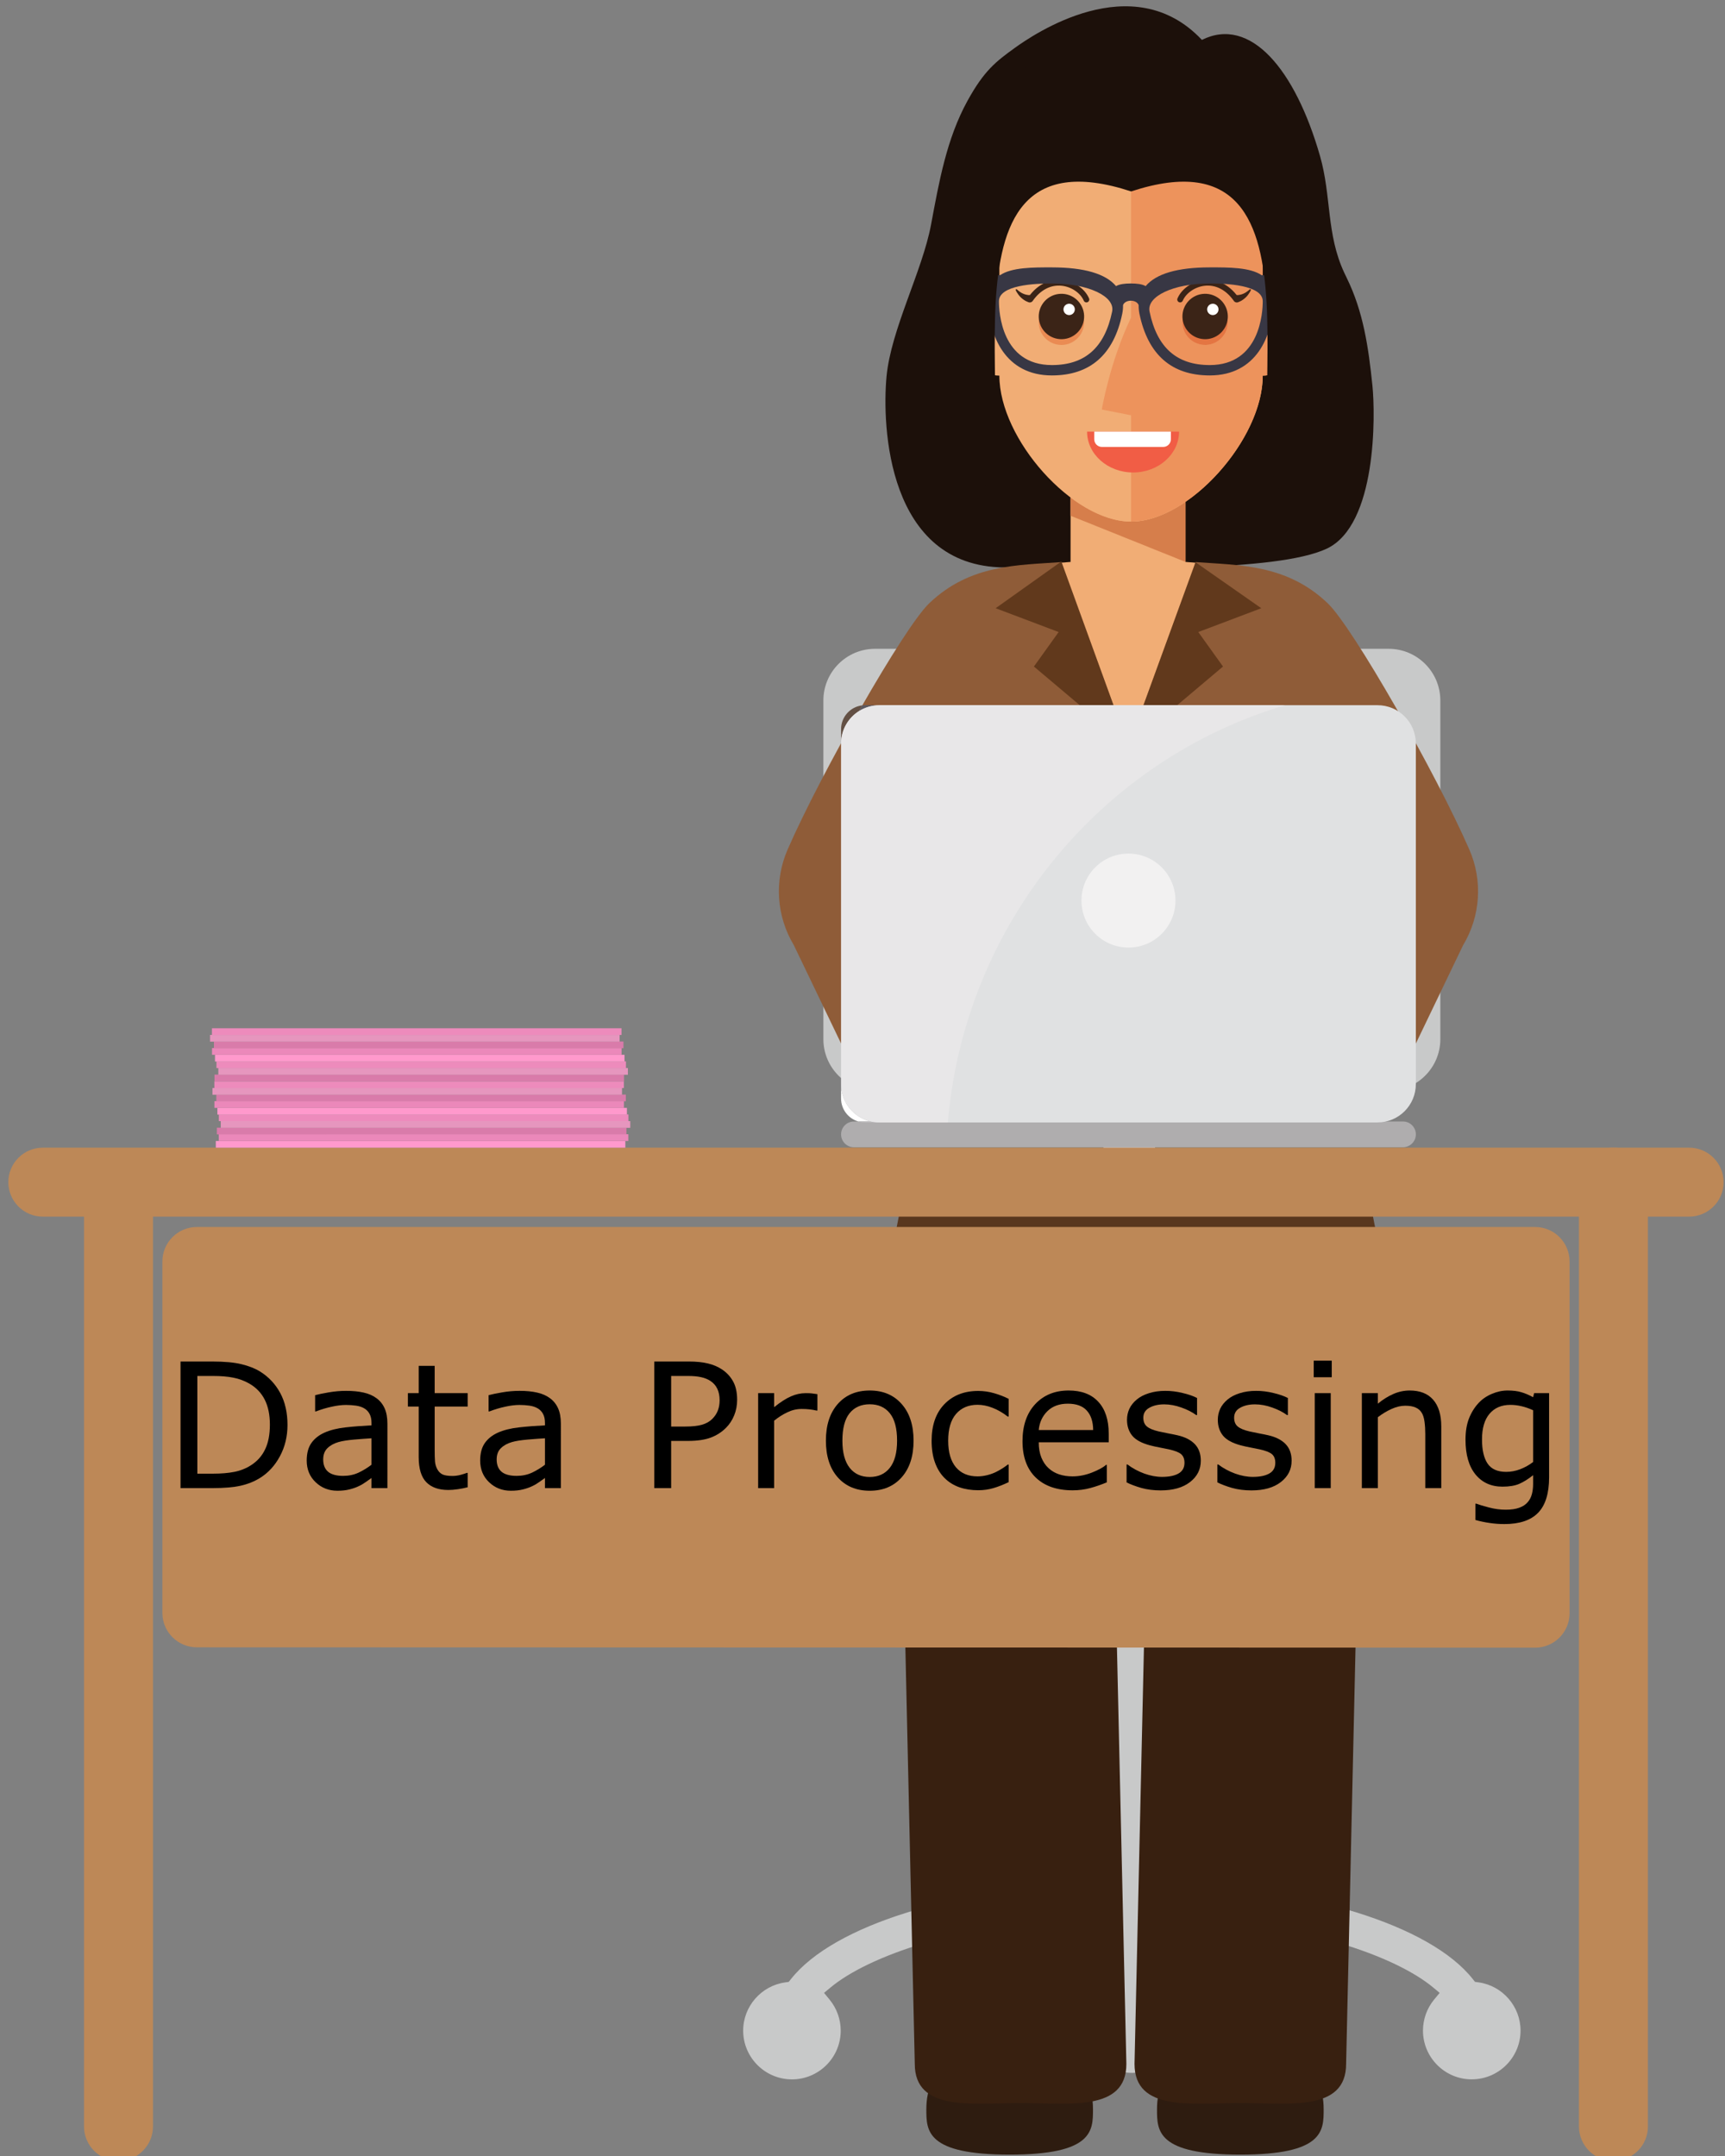 <?xml version="1.0" encoding="UTF-8" standalone="no"?>
<!-- Created with Inkscape (http://www.inkscape.org/) -->

<svg
   xmlns:dc="http://purl.org/dc/elements/1.1/"
   xmlns:cc="http://creativecommons.org/ns#"
   xmlns:rdf="http://www.w3.org/1999/02/22-rdf-syntax-ns#"
   xmlns:svg="http://www.w3.org/2000/svg"
   xmlns="http://www.w3.org/2000/svg"
   xmlns:sodipodi="http://sodipodi.sourceforge.net/DTD/sodipodi-0.dtd"
   xmlns:inkscape="http://www.inkscape.org/namespaces/inkscape"
   width="140mm"
   height="175mm"
   viewBox="0 0 140 175"
   version="1.1"
   id="svg8"
   inkscape:version="0.92.0 r15299"
   sodipodi:docname="data processor.svg">
  <rect x="0" y="0" width="140" height="175" fill="#808080" stroke="none"/>
  <defs
     id="defs2">
    <clipPath
       id="clipPath299"
       clipPathUnits="userSpaceOnUse">
      <path
         style="clip-rule:evenodd"
         inkscape:connector-curvature="0"
         id="path297"
         d="M -9,-9 H 2889 V 2313 H -9 Z" />
    </clipPath>
  </defs>
  <sodipodi:namedview
     id="base"
     pagecolor="#ffffff"
     bordercolor="#666666"
     borderopacity="1.0"
     inkscape:pageopacity="0.0"
     inkscape:pageshadow="2"
     inkscape:zoom="0.7"
     inkscape:cx="115.11853"
     inkscape:cy="217.06221"
     inkscape:document-units="mm"
     inkscape:current-layer="layer1"
     showgrid="false"
     showguides="true"
     inkscape:guide-bbox="true"
     inkscape:window-width="1024"
     inkscape:window-height="1218"
     inkscape:window-x="1358"
     inkscape:window-y="-8"
     inkscape:window-maximized="1"
     units="mm" />
  <g
     inkscape:label="Layer 1"
     inkscape:groupmode="layer"
     id="layer1"
     transform="translate(0,-122)">
    <path
       d="m 88.706,293.215 c 0,-3.488 -2.473,-4.694 -6.763,-4.694 -4.29,-1.8e-4 -6.762,1.206 -6.762,4.694 0,1.744 0,3.674 6.762,3.675 6.762,-7.1e-4 6.763,-1.931 6.763,-3.675"
       style="fill:#2e1c10;fill-opacity:1;fill-rule:evenodd;stroke:none;stroke-width:0.353"
       id="path837"
       inkscape:connector-curvature="0" />
    <path
       d="m 93.902,293.215 c 0,-3.488 2.473,-4.694 6.763,-4.694 4.29,-1.8e-4 6.762,1.206 6.762,4.694 0,1.744 0,3.674 -6.762,3.675 -6.762,-7.1e-4 -6.763,-1.931 -6.763,-3.675"
       style="fill:#2e1c10;fill-opacity:1;fill-rule:evenodd;stroke:none;stroke-width:0.353"
       id="path839"
       inkscape:connector-curvature="0" />
    <path
       d="m 119.446,290.779 c -2.182,0 -3.958,-1.776 -3.958,-3.958 0,-0.918 0.322,-1.812 0.905,-2.519 l 0.449,-0.543 -0.542,-0.45 c -2.908,-2.418 -10.438,-5.371 -22.085,-5.735 l -0.729,-0.023 v 5.114 l 0.353,0.204 c 1.221,0.708 1.979,2.02 1.979,3.425 2.1e-4,2.182 -1.776,3.958 -3.958,3.958 -2.182,-1.7e-4 -3.958,-1.775 -3.958,-3.958 1.8e-4,-1.405 0.758,-2.717 1.98,-3.425 l 0.353,-0.204 v -5.114 l -0.729,0.023 c -11.646,0.365 -19.176,3.317 -22.085,5.736 l -0.542,0.45 0.448,0.544 c 0.583,0.707 0.905,1.601 0.905,2.519 0,2.183 -1.776,3.958 -3.958,3.958 -2.182,-1.8e-4 -3.958,-1.776 -3.958,-3.958 2.11e-4,-1.964 1.468,-3.647 3.415,-3.915 l 0.282,-0.04 0.177,-0.223 c 3.466,-4.392 13.421,-7.475 25.361,-7.855 l 0.684,-0.022 V 238.767 H 65.639 c -2.183,0 -3.958,-1.068 -3.958,-3.251 0,-2.182 1.775,-3.252 3.958,-3.252 H 89.56 V 210.54 H 71.016 c -2.311,0 -4.191,-1.88 -4.191,-4.191 v -27.495 c 0,-2.311 1.88,-4.191 4.191,-4.191 l 41.689,-2.2e-4 c 2.311,0 4.191,1.88 4.191,4.191 l 2.2e-4,27.494 c 0,2.311 -1.88,4.191 -4.192,4.191 l -18.962,-2.1e-4 v 21.724 H 118.084 c 2.182,0 3.958,1.069 3.958,3.252 0,2.182 -1.776,3.251 -3.958,3.251 l -24.597,-2.1e-4 v 36 l 0.685,0.022 c 11.94,0.38 21.895,3.464 25.361,7.855 l 0.177,0.223 0.283,0.039 c 1.946,0.268 3.413,1.951 3.413,3.915 0,2.183 -1.776,3.958 -3.958,3.958"
       style="fill:#c8c9c9;fill-opacity:1;fill-rule:evenodd;stroke:none;stroke-width:0.353"
       id="path841"
       inkscape:connector-curvature="0" />
    <path
       d="m 112.756,227.483 -1.423,-7.237 h -19.145 -19.145 l -1.423,7.237 c -0.343,2.76 1.507,5.304 4.233,5.854 3.922,0.791 10.021,1.294 16.334,1.294 6.313,0 12.413,-0.502 16.334,-1.294 2.726,-0.55 4.576,-3.094 4.233,-5.854"
       style="fill:#59371e;fill-opacity:1;fill-rule:evenodd;stroke:none;stroke-width:0.353"
       id="path843"
       inkscape:connector-curvature="0" />
    <path
       d="m 109.292,144.539 c -0.065,-0.131 -0.128,-0.263 -0.19,-0.396 -1.47,-3.142 -1.036,-6.212 -1.966,-9.465 -2.025,-7.08 -5.669,-11.388 -9.591,-9.44 -5.631,-5.991 -13.732,-0.396 -15.184,0.65 -1.539,1.109 -2.496,1.851 -3.841,4.297 -1.7,3.092 -2.308,6.583 -2.957,10.051 -0.704,3.767 -3.256,8.513 -3.613,12.33 -0.374,4.012 0.05,15.4 9.543,15.493 9.493,0.094 22.084,0.391 26.176,-1.52 4.092,-1.911 3.956,-10.907 3.717,-13.23 -0.323,-3.141 -0.739,-6.011 -2.095,-8.771"
       style="fill:#1c100a;fill-opacity:1;fill-rule:evenodd;stroke:none;stroke-width:0.353"
       id="path845"
       inkscape:connector-curvature="0" />
    <path
       d="m 96.216,167.611 v -5.95 h -9.33 v 5.95 l -2.332,0.181 2.332,15.041 h 9.33 l 2.333,-15.041 z"
       style="fill:#f1ad75;fill-opacity:1;fill-rule:evenodd;stroke:none;stroke-width:0.353"
       id="path847"
       inkscape:connector-curvature="0" />
    <path
       d="m 86.887,163.863 v 0 -1.482 z"
       style="fill:#331a0f;fill-opacity:1;fill-rule:evenodd;stroke:none;stroke-width:0.353"
       id="path849"
       inkscape:connector-curvature="0" />
    <path
       d="m 96.216,167.611 -9.33,-3.748 v -1.482 c 1.594,1.2 3.322,1.956 4.909,1.956 v 0 c 1.427,0 2.966,-0.611 4.421,-1.607 v 4.88 z"
       style="fill:#d67e4b;fill-opacity:1;fill-rule:evenodd;stroke:none;stroke-width:0.353"
       id="path851"
       inkscape:connector-curvature="0" />
    <path
       d="m 102.482,145.398 v -4.851 c 0,-5.153 -5.965,-11.662 -10.687,-11.662 -4.722,-2.1e-4 -10.687,6.51 -10.687,11.662 l 2.1e-4,4.851 c -1.312,0 -2.375,1.045 -2.375,2.333 v 2.425 c 0,1.288 1.063,2.333 2.375,2.333 2.1e-4,5.152 5.965,11.849 10.687,11.849 4.722,0 10.687,-6.696 10.687,-11.849 1.311,0 2.375,-1.044 2.375,-2.332 l 2.1e-4,-2.426 c 0,-1.288 -1.064,-2.332 -2.375,-2.333"
       style="fill:#f1ad75;fill-opacity:1;fill-rule:evenodd;stroke:none;stroke-width:0.353"
       id="path853"
       inkscape:connector-curvature="0" />
    <path
       d="m 96.216,162.731 v 0 c 3.361,-2.299 6.266,-6.646 6.266,-10.242 1.311,0 2.375,-1.044 2.375,-2.332 l 2.1e-4,-2.426 v 2.426 c 0,1.288 -1.064,2.333 -2.375,2.333 0,3.596 -2.905,7.943 -6.266,10.242"
       style="fill:#381e13;fill-opacity:1;fill-rule:evenodd;stroke:none;stroke-width:0.353"
       id="path855"
       inkscape:connector-curvature="0" />
    <path
       d="m 91.796,164.337 v 0 c 1.426,0 2.966,-0.611 4.421,-1.607 v 0 c -1.455,0.996 -2.994,1.607 -4.421,1.607"
       style="fill:#d16b3a;fill-opacity:1;fill-rule:evenodd;stroke:none;stroke-width:0.353"
       id="path857"
       inkscape:connector-curvature="0" />
    <path
       d="m 102.052,137.999 c -1.449,-4.523 -6.292,-9.114 -10.257,-9.114 v -2.1e-4 c 3.966,0 8.808,4.592 10.257,9.115"
       style="fill:#381e13;fill-opacity:1;fill-rule:evenodd;stroke:none;stroke-width:0.353"
       id="path859"
       inkscape:connector-curvature="0" />
    <path
       d="m 91.796,164.337 v -8.63 l -2.375,-0.466 c 0,0 0.642,-3.845 2.375,-7.464 v -18.893 c 3.965,0 8.808,4.592 10.257,9.115 0.277,0.863 0.43,1.722 0.43,2.548 v 4.851 c 1.311,0 2.375,1.045 2.375,2.333 l 2.1e-4,2.425 c 0,1.288 -1.064,2.333 -2.375,2.333 0,3.596 -2.905,7.943 -6.266,10.242 v 0 c -1.455,0.995 -2.995,1.607 -4.421,1.607 v 0 z m 6.013,-18.025 c -0.022,0 -0.044,3.2e-4 -0.066,0 -1.017,0.035 -1.812,0.888 -1.777,1.905 0.035,0.995 0.853,1.778 1.841,1.778 0.022,0 0.043,0 0.065,0 1.017,-0.036 1.812,-0.889 1.777,-1.906 -0.035,-0.995 -0.852,-1.778 -1.84,-1.778"
       style="fill:#ed935c;fill-opacity:1;fill-rule:evenodd;stroke:none;stroke-width:0.353"
       id="path861"
       inkscape:connector-curvature="0" />
    <path
       d="m 86.144,149.998 c -0.988,0 -1.806,-0.783 -1.841,-1.778 -0.035,-1.017 0.76,-1.87 1.777,-1.905 0.022,0 0.044,0 0.065,0 0.988,-3.2e-4 1.806,0.783 1.84,1.778 0.036,1.017 -0.76,1.87 -1.777,1.906 -0.022,0 -0.043,0 -0.065,0"
       style="fill:#ea8b53;fill-opacity:1;fill-rule:evenodd;stroke:none;stroke-width:0.353"
       id="path863"
       inkscape:connector-curvature="0" />
    <path
       d="m 87.987,147.624 c 0.035,1.017 -0.76,1.871 -1.777,1.906 -1.017,0.035 -1.87,-0.76 -1.906,-1.777 -0.035,-1.017 0.76,-1.87 1.777,-1.905 1.017,-0.036 1.87,0.76 1.906,1.776"
       style="fill:#3b2417;fill-opacity:1;fill-rule:evenodd;stroke:none;stroke-width:0.353"
       id="path865"
       inkscape:connector-curvature="0" />
    <path
       d="m 87.231,147.098 c 0.009,0.254 -0.19,0.467 -0.444,0.476 -0.254,0.009 -0.468,-0.19 -0.476,-0.445 -0.008,-0.254 0.19,-0.467 0.444,-0.476 0.255,-0.009 0.468,0.19 0.477,0.445"
       style="fill:#ffffff;fill-opacity:1;fill-rule:evenodd;stroke:none;stroke-width:0.353"
       id="path867"
       inkscape:connector-curvature="0" />
    <path
       d="m 88.386,146.218 c -0.34,-0.789 -1.211,-1.388 -2.167,-1.49 -0.586,-0.064 -1.686,0.023 -2.632,1.22 h -0.139 c -0.105,-0.009 -0.251,-0.043 -0.394,-0.104 -0.289,-0.117 -0.531,-0.361 -0.531,-0.361 l -0.066,-0.011 -0.026,0.077 c 0,0 0.036,0.08 0.106,0.195 0.069,0.116 0.176,0.266 0.313,0.396 0.136,0.132 0.298,0.244 0.435,0.312 0.068,0.035 0.129,0.059 0.175,0.075 l 0.082,0.024 c 0.127,0.012 0.242,-0.055 0.298,-0.162 0.619,-0.865 1.447,-1.29 2.33,-1.195 0.782,0.083 1.516,0.581 1.788,1.211 0.052,0.119 0.189,0.173 0.307,0.122 0.118,-0.051 0.173,-0.188 0.122,-0.307"
       style="fill:#3b2417;fill-opacity:1;fill-rule:evenodd;stroke:none;stroke-width:0.353"
       id="path869"
       inkscape:connector-curvature="0" />
    <path
       d="m 97.806,149.998 c -0.988,0 -1.806,-0.783 -1.841,-1.778 -0.035,-1.017 0.76,-1.87 1.777,-1.905 0.022,0 0.044,0 0.066,0 0.988,-3.2e-4 1.805,0.783 1.84,1.778 0.035,1.017 -0.76,1.87 -1.777,1.906 -0.021,0 -0.044,0 -0.065,0"
       style="fill:#e47542;fill-opacity:1;fill-rule:evenodd;stroke:none;stroke-width:0.353"
       id="path871"
       inkscape:connector-curvature="0" />
    <path
       d="m 99.649,147.624 c 0.035,1.017 -0.76,1.871 -1.777,1.906 -1.017,0.035 -1.87,-0.76 -1.906,-1.777 -0.035,-1.017 0.76,-1.87 1.777,-1.905 1.017,-0.036 1.87,0.76 1.906,1.776"
       style="fill:#3b2417;fill-opacity:1;fill-rule:evenodd;stroke:none;stroke-width:0.353"
       id="path873"
       inkscape:connector-curvature="0" />
    <path
       d="m 98.893,147.098 c 0.008,0.254 -0.19,0.467 -0.444,0.476 -0.254,0.009 -0.468,-0.19 -0.477,-0.445 -0.008,-0.254 0.19,-0.467 0.444,-0.476 0.254,-0.009 0.468,0.19 0.477,0.445"
       style="fill:#ffffff;fill-opacity:1;fill-rule:evenodd;stroke:none;stroke-width:0.353"
       id="path875"
       inkscape:connector-curvature="0" />
    <path
       d="m 95.566,146.218 c 0.34,-0.789 1.21,-1.388 2.167,-1.49 0.586,-0.064 1.686,0.023 2.632,1.22 h 0.14 c 0.105,-0.009 0.251,-0.043 0.394,-0.104 0.29,-0.117 0.531,-0.361 0.531,-0.361 l 0.067,-0.011 0.026,0.077 c 0,0 -0.036,0.08 -0.106,0.195 -0.068,0.116 -0.177,0.266 -0.313,0.396 -0.135,0.132 -0.298,0.244 -0.435,0.312 -0.068,0.035 -0.129,0.059 -0.175,0.075 l -0.082,0.024 c -0.127,0.012 -0.243,-0.055 -0.299,-0.162 -0.619,-0.865 -1.447,-1.29 -2.331,-1.195 -0.781,0.083 -1.516,0.581 -1.788,1.211 -0.052,0.119 -0.189,0.173 -0.307,0.122 -0.118,-0.051 -0.173,-0.188 -0.122,-0.307"
       style="fill:#3b2417;fill-opacity:1;fill-rule:evenodd;stroke:none;stroke-width:0.353"
       id="path877"
       inkscape:connector-curvature="0" />
    <path
       d="m 95.691,157.033 c 0,1.832 -1.671,3.317 -3.732,3.317 -2.061,-2.9e-4 -3.732,-1.485 -3.732,-3.317 z"
       style="fill:#f15d45;fill-opacity:1;fill-rule:evenodd;stroke:none;stroke-width:0.353"
       id="path879"
       inkscape:connector-curvature="0" />
    <path
       d="m 94.406,158.277 h -4.976 c -0.344,0 -0.622,-0.278 -0.622,-0.622 l 1e-4,-0.622 h 6.22 v 0.622 c 0,0.343 -0.279,0.622 -0.622,0.622"
       style="fill:#ffffff;fill-opacity:1;fill-rule:evenodd;stroke:none;stroke-width:0.353"
       id="path881"
       inkscape:connector-curvature="0" />
    <path
       d="m 98.187,151.632 c -2.684,0 -4.283,-1.417 -4.887,-4.33 -0.276,-1.242 1.933,-2.294 4.887,-2.294 1.34,0 4.297,0.119 4.297,1.446 1.8e-4,0.864 -0.207,5.178 -4.297,5.178 z m -7.93,-4.33 c -0.604,2.913 -2.203,4.33 -4.887,4.33 -4.09,0 -4.297,-4.313 -4.297,-5.178 1.8e-4,-1.328 2.958,-1.446 4.297,-1.446 2.955,0 5.163,1.052 4.887,2.294 z m 13.775,-2.967 h -1.64 c -0.939,-0.636 -2.652,-0.636 -4.205,-0.632 -2.612,-1.8e-4 -4.361,0.513 -5.206,1.52 -0.291,-0.166 -0.719,-0.215 -1.202,-0.215 -0.483,-2.1e-4 -0.911,0.049 -1.202,0.215 -0.845,-1.007 -2.594,-1.52 -5.207,-1.52 -1.552,-0.004 -3.266,-0.003 -4.204,0.633 l -1.64,-1.8e-4 v 1.773 l 0.709,0.394 c 0.015,2.766 1.365,5.971 5.135,5.971 3.101,-1.1e-4 5.022,-1.683 5.709,-4.999 0.05,-0.241 0.07,-0.473 0.066,-0.699 0.047,-0.185 0.287,-0.368 0.634,-0.368 0.347,-2.1e-4 0.586,0.183 0.634,0.368 -0.004,0.225 0.015,0.458 0.065,0.699 0.688,3.317 2.609,4.999 5.709,4.999 3.77,-1.1e-4 5.121,-3.205 5.135,-5.971 l 0.709,-0.394 z"
       style="fill:#383744;fill-opacity:1;fill-rule:evenodd;stroke:none;stroke-width:0.353"
       id="path883"
       inkscape:connector-curvature="0" />
    <path
       d="m 105.885,136.828 c -2.098,-8.652 -8.235,-12.527 -14.084,-12.382 -5.849,-0.145 -11.985,3.73 -14.084,12.382 -1.841,7.59 -2.114,14.571 1.257,25.821 5.3,-3.497 -4.693,-30.864 12.827,-25.111 17.519,-5.753 7.527,21.614 12.827,25.111 3.371,-11.25 3.098,-18.23 1.257,-25.821"
       style="fill:#1c100a;fill-opacity:1;fill-rule:evenodd;stroke:none;stroke-width:0.353"
       id="path885"
       inkscape:connector-curvature="0" />
    <path
       d="m 119.252,190.963 c -2.681,-6.154 -9.438,-18.021 -11.485,-19.985 -3.337,-3.202 -7.217,-3.089 -10.734,-3.357 0,-2.1e-4 -0.007,0.055 -0.019,0.149 l -5.429,14.852 -5.429,-14.852 c -0.012,-0.095 -0.019,-0.149 -0.019,-0.149 -3.516,0.268 -7.397,0.155 -10.733,3.357 -2.047,1.964 -8.804,13.831 -11.485,19.986 -1.097,2.517 -0.906,5.406 0.51,7.758 l 6.871,14.3 h 3.816 14.915 0.074 l 1.482,-5.598 1.482,5.598 h 0.074 14.914 3.817 l 6.87,-14.3 c 1.416,-2.352 1.607,-5.241 0.51,-7.758"
       style="fill:#8f5c38;fill-opacity:1;fill-rule:evenodd;stroke:none;stroke-width:0.353"
       id="path887"
       inkscape:connector-curvature="0" />
    <path
       d="m 80.806,171.369 5.113,1.933 -2.007,2.8 7.674,6.473 -5.448,-15.002 z"
       style="fill:#61391c;fill-opacity:1;fill-rule:evenodd;stroke:none;stroke-width:0.353"
       id="path889"
       inkscape:connector-curvature="0" />
    <path
       d="m 102.365,171.369 -5.34,-3.732 -5.439,14.938 7.673,-6.473 -2.007,-2.8 z"
       style="fill:#61391c;fill-opacity:1;fill-rule:evenodd;stroke:none;stroke-width:0.353"
       id="path891"
       inkscape:connector-curvature="0" />
    <path
       d="M 113.864,215.121 H 69.306 c -0.577,0 -1.045,-0.468 -1.045,-1.045 0,-0.578 0.468,-1.046 1.045,-1.046 l 44.559,-1.8e-4 c 0.577,0 1.045,0.468 1.045,1.046 0,0.577 -0.468,1.045 -1.045,1.045"
       style="fill:#afadae;fill-opacity:1;fill-rule:evenodd;stroke:none;stroke-width:0.353"
       id="path893"
       inkscape:connector-curvature="0" />
    <path
       d="M 111.8,213.107 H 71.371 c -1.717,0 -3.11,-1.393 -3.11,-3.11 v -27.646 c 0,-1.717 1.392,-3.11 3.11,-3.11 l 40.429,-1.7e-4 c 1.718,0 3.109,1.393 3.109,3.11 v 27.646 c 0,1.717 -1.392,3.11 -3.109,3.11"
       style="fill:#e0e1e2;fill-opacity:1;fill-rule:evenodd;stroke:none;stroke-width:0.353"
       id="path895"
       inkscape:connector-curvature="0" />
    <path
       d="m 91.585,198.913 c -2.107,0 -3.814,-1.708 -3.814,-3.815 0,-2.107 1.707,-3.814 3.814,-3.814 2.107,0 3.815,1.707 3.815,3.814 2.1e-4,2.107 -1.708,3.815 -3.814,3.815"
       style="fill:#f2f1f1;fill-opacity:1;fill-rule:evenodd;stroke:none;stroke-width:0.353"
       id="path897"
       inkscape:connector-curvature="0" />
    <path
       d="m 70.687,213.031 h -1.021 c -0.812,-0.233 -1.406,-0.981 -1.406,-1.868 v -1.166 c 0,1.482 1.037,2.722 2.426,3.034"
       style="fill:#ffffff;fill-opacity:1;fill-rule:evenodd;stroke:none;stroke-width:0.353"
       id="path899"
       inkscape:connector-curvature="0" />
    <path
       d="m 68.261,182.324 v -1.139 c 0,-0.998 0.753,-1.821 1.721,-1.931 -0.088,0.154 -0.177,0.307 -0.265,0.463 -0.867,0.546 -1.446,1.509 -1.455,2.607 v 0 z"
       style="fill:#635044;fill-opacity:1;fill-rule:evenodd;stroke:none;stroke-width:0.353"
       id="path901"
       inkscape:connector-curvature="0" />
    <path
       d="m 68.261,182.351 v -0.026 0 c 0,0.009 0,0.019 0,0.027 v -1e-4 z m 1.456,-2.634 c 0.088,-0.155 0.176,-0.309 0.265,-0.463 0.073,-0.009 0.147,-0.013 0.223,-0.013 l 1.166,-1.7e-4 c -0.608,0 -1.175,0.175 -1.654,0.476"
       style="fill:#5b5961;fill-opacity:1;fill-rule:evenodd;stroke:none;stroke-width:0.353"
       id="path903"
       inkscape:connector-curvature="0" />
    <path
       d="m 76.926,213.107 h -6.721 c -0.187,0 -0.367,-0.027 -0.538,-0.076 l 1.021,-1.8e-4 c 0.22,0.05 0.449,0.076 0.683,0.076 z"
       style="fill:#bebcbe;fill-opacity:1;fill-rule:evenodd;stroke:none;stroke-width:0.353"
       id="path905"
       inkscape:connector-curvature="0" />
    <path
       d="m 76.926,213.107 h -5.555 c -0.234,0 -0.464,-0.026 -0.684,-0.076 -1.388,-0.312 -2.426,-1.552 -2.426,-3.034 v -27.646 c 0,-0.009 0,-0.018 0,-0.027 0.009,-1.098 0.588,-2.061 1.455,-2.607 0.479,-0.301 1.046,-0.476 1.654,-0.476 l 32.931,-1.8e-4 c -14.878,4.412 -26.001,17.725 -27.376,33.866"
       style="fill:#e8e7e8;fill-opacity:1;fill-rule:evenodd;stroke:none;stroke-width:0.353"
       id="path907"
       inkscape:connector-curvature="0" />
    <path
       d="m 82.829,292.705 c -3.903,0 -8.586,0.724 -8.586,-3.18 l -1.302,-57.603 c 0,-3.904 4.682,-9.397 8.585,-9.397 3.903,0 8.586,5.493 8.586,9.397 l 1.303,57.603 c 0,3.903 -4.683,3.18 -8.586,3.18"
       style="fill:#382010;fill-opacity:1;fill-rule:evenodd;stroke:none;stroke-width:0.353"
       id="path909"
       inkscape:connector-curvature="0" />
    <path
       d="m 100.664,292.705 c 3.904,0 8.586,0.724 8.586,-3.18 l 1.302,-57.603 c 0,-3.904 -4.682,-9.397 -8.586,-9.397 -3.903,0 -8.586,5.493 -8.586,9.397 l -1.303,57.603 c 0,3.903 4.683,3.18 8.586,3.18"
       style="fill:#382010;fill-opacity:1;fill-rule:evenodd;stroke:none;stroke-width:0.353"
       id="path911"
       inkscape:connector-curvature="0" />
    <path
       d="m 9.617,297.4 c -1.546,0 -2.799,-1.253 -2.799,-2.799 V 220.753 H 3.475 c -1.546,0 -2.799,-1.253 -2.799,-2.799 0,-1.546 1.253,-2.799 2.799,-2.799 l 133.612,-2.1e-4 c 1.546,0 2.799,1.253 2.799,2.799 0,1.545 -1.253,2.799 -2.799,2.799 H 12.416 v 73.848 c 0,1.545 -1.253,2.799 -2.799,2.799 z M 124.586,255.74 15.977,255.711 c -1.523,0 -2.762,-1.215 -2.798,-2.728 0,-0.022 0,-28.567 0,-28.59 0,-1.546 1.253,-2.799 2.799,-2.799 l 108.609,-2.1e-4 c 1.546,0 2.799,1.253 2.799,2.799 0,0.015 -1.7e-4,28.58 0,28.595 -0.024,1.525 -1.268,2.753 -2.799,2.753"
       style="fill:#bd8857;fill-opacity:1;fill-rule:evenodd;stroke:none;stroke-width:0.353"
       id="path913"
       inkscape:connector-curvature="0" />
    <path
       d="m 130.946,297.4 c -1.546,0 -2.799,-1.253 -2.799,-2.799 v -76.647 c 0,-1.546 1.253,-2.799 2.799,-2.799 1.546,-2.1e-4 2.799,1.253 2.799,2.799 V 294.601 c 0,1.545 -1.253,2.799 -2.799,2.799"
       style="fill:#bd8857;fill-opacity:1;fill-rule:evenodd;stroke:none;stroke-width:0.353"
       id="path915"
       inkscape:connector-curvature="0" />
    <path
       d="m 17.515,214.611 h 33.237 v 0.545 H 17.515 Z"
       style="fill:#ff99cc;fill-opacity:1;fill-rule:evenodd;stroke:none;stroke-width:0.353"
       id="path917"
       inkscape:connector-curvature="0" />
    <path
       d="m 17.756,214.065 h 33.238 v 0.545 H 17.756 Z"
       style="fill:#eb88ba;fill-opacity:1;fill-rule:evenodd;stroke:none;stroke-width:0.353"
       id="path919"
       inkscape:connector-curvature="0" />
    <path
       d="m 17.602,213.532 h 33.238 v 0.545 H 17.602 Z"
       style="fill:#d97baa;fill-opacity:1;fill-rule:evenodd;stroke:none;stroke-width:0.353"
       id="path921"
       inkscape:connector-curvature="0" />
    <path
       d="m 17.915,213 h 33.238 v 0.545 H 17.915 Z"
       style="fill:#e696be;fill-opacity:1;fill-rule:evenodd;stroke:none;stroke-width:0.353"
       id="path923"
       inkscape:connector-curvature="0" />
    <path
       d="m 17.762,212.457 h 33.238 v 0.545 H 17.762 Z"
       style="fill:#ed8bbc;fill-opacity:1;fill-rule:evenodd;stroke:none;stroke-width:0.353"
       id="path925"
       inkscape:connector-curvature="0" />
    <path
       d="M 50.881,211.924 H 17.643 v 0.545 h 33.238 z"
       style="fill:#ff99cc;fill-opacity:1;fill-rule:evenodd;stroke:none;stroke-width:0.353"
       id="path927"
       inkscape:connector-curvature="0" />
    <path
       d="M 50.64,211.379 H 17.402 v 0.545 h 33.238 z"
       style="fill:#eb88ba;fill-opacity:1;fill-rule:evenodd;stroke:none;stroke-width:0.353"
       id="path929"
       inkscape:connector-curvature="0" />
    <path
       d="M 50.794,210.846 H 17.556 v 0.545 h 33.238 z"
       style="fill:#d97baa;fill-opacity:1;fill-rule:evenodd;stroke:none;stroke-width:0.353"
       id="path931"
       inkscape:connector-curvature="0" />
    <path
       d="M 50.481,210.313 H 17.243 v 0.545 h 33.238 z"
       style="fill:#e696be;fill-opacity:1;fill-rule:evenodd;stroke:none;stroke-width:0.353"
       id="path933"
       inkscape:connector-curvature="0" />
    <path
       d="M 50.634,209.77 H 17.397 v 0.545 h 33.238 z"
       style="fill:#ed8bbc;fill-opacity:1;fill-rule:evenodd;stroke:none;stroke-width:0.353"
       id="path935"
       inkscape:connector-curvature="0" />
    <path
       d="m 17.408,209.225 h 33.238 v 0.545 H 17.408 Z"
       style="fill:#d97baa;fill-opacity:1;fill-rule:evenodd;stroke:none;stroke-width:0.353"
       id="path937"
       inkscape:connector-curvature="0" />
    <path
       d="m 17.721,208.692 h 33.238 v 0.545 H 17.721 Z"
       style="fill:#e696be;fill-opacity:1;fill-rule:evenodd;stroke:none;stroke-width:0.353"
       id="path939"
       inkscape:connector-curvature="0" />
    <path
       d="m 17.567,208.149 h 33.237 v 0.545 H 17.567 Z"
       style="fill:#ed8bbc;fill-opacity:1;fill-rule:evenodd;stroke:none;stroke-width:0.353"
       id="path941"
       inkscape:connector-curvature="0" />
    <path
       d="M 50.686,207.616 H 17.449 v 0.545 h 33.238 z"
       style="fill:#ff99cc;fill-opacity:1;fill-rule:evenodd;stroke:none;stroke-width:0.353"
       id="path943"
       inkscape:connector-curvature="0" />
    <path
       d="M 50.446,207.071 H 17.208 v 0.545 h 33.238 z"
       style="fill:#eb88ba;fill-opacity:1;fill-rule:evenodd;stroke:none;stroke-width:0.353"
       id="path945"
       inkscape:connector-curvature="0" />
    <path
       d="M 50.599,206.538 H 17.362 v 0.545 h 33.238 z"
       style="fill:#d97baa;fill-opacity:1;fill-rule:evenodd;stroke:none;stroke-width:0.353"
       id="path947"
       inkscape:connector-curvature="0" />
    <path
       d="M 50.286,206.005 H 17.049 v 0.545 h 33.238 z"
       style="fill:#e696be;fill-opacity:1;fill-rule:evenodd;stroke:none;stroke-width:0.353"
       id="path949"
       inkscape:connector-curvature="0" />
    <path
       d="M 50.44,205.462 H 17.202 v 0.545 h 33.238 z"
       style="fill:#ed8bbc;fill-opacity:1;fill-rule:evenodd;stroke:none;stroke-width:0.353"
       id="path951"
       inkscape:connector-curvature="0" />
    <g
       aria-label="   Data Processing"
       transform="matrix(0.265,0,0,0.265,25.391,137.502)"
       style="font-style:normal;font-weight:normal;font-size:6.667px;line-height:25px;font-family:sans-serif;letter-spacing:0px;word-spacing:0px;fill:#000000;fill-opacity:1;stroke:none"
       id="flowRoot191">
      <path
         d="m -7.768,377.958 q 0,5.286 -2.318,9.583 -2.292,4.297 -6.12,6.667 -2.656,1.641 -5.938,2.37 -3.255,0.729 -8.594,0.729 h -9.792 v -38.776 h 9.688 q 5.677,0 9.01,0.833 3.359,0.807 5.677,2.24 3.958,2.474 6.172,6.589 2.214,4.115 2.214,9.766 z m -5.391,-0.078 q 0,-4.557 -1.589,-7.682 -1.589,-3.125 -4.74,-4.922 -2.292,-1.302 -4.87,-1.797 -2.578,-0.521 -6.172,-0.521 h -4.844 v 29.922 h 4.844 q 3.724,0 6.484,-0.547 2.786,-0.547 5.104,-2.031 2.891,-1.849 4.323,-4.87 1.458,-3.021 1.458,-7.552 z"
         style="font-size:53.333px"
         id="path213"
         inkscape:connector-curvature="0" />
      <path
         d="m 22.831,397.307 h -4.87 v -3.099 q -0.651,0.443 -1.771,1.25 -1.094,0.781 -2.135,1.25 -1.224,0.599 -2.812,0.99 -1.589,0.417 -3.724,0.417 -3.932,0 -6.667,-2.604 -2.734,-2.604 -2.734,-6.641 0,-3.307 1.406,-5.339 1.432,-2.057 4.063,-3.229 2.656,-1.172 6.38,-1.589 3.724,-0.417 7.995,-0.625 v -0.755 q 0,-1.667 -0.599,-2.76 -0.573,-1.094 -1.667,-1.719 -1.042,-0.599 -2.5,-0.807 -1.458,-0.208 -3.047,-0.208 -1.927,0 -4.297,0.521 -2.37,0.495 -4.896,1.458 H 0.696 v -4.974 q 1.432,-0.391 4.141,-0.859 2.708,-0.469 5.339,-0.469 3.073,0 5.339,0.521 2.292,0.495 3.958,1.719 1.641,1.198 2.5,3.099 0.859,1.901 0.859,4.714 z m -4.87,-7.161 v -8.099 q -2.24,0.13 -5.286,0.391 -3.021,0.26 -4.792,0.755 -2.109,0.599 -3.411,1.875 -1.302,1.25 -1.302,3.464 0,2.5 1.51,3.776 1.51,1.25 4.609,1.25 2.578,0 4.714,-0.99 2.135,-1.016 3.958,-2.422 z"
         style="font-size:53.333px"
         id="path215"
         inkscape:connector-curvature="0" />
      <path
         d="m 47.415,397.046 q -1.38,0.365 -3.021,0.599 -1.615,0.234 -2.891,0.234 -4.453,0 -6.771,-2.396 -2.318,-2.396 -2.318,-7.682 v -15.469 h -3.307 v -4.115 h 3.307 v -8.359 h 4.896 v 8.359 H 47.415 v 4.115 H 37.311 v 13.255 q 0,2.292 0.104,3.594 0.104,1.276 0.729,2.396 0.573,1.042 1.562,1.536 1.016,0.469 3.073,0.469 1.198,0 2.5,-0.339 1.302,-0.365 1.875,-0.599 h 0.26 z"
         style="font-size:53.333px"
         id="path217"
         inkscape:connector-curvature="0" />
      <path
         d="M 75.956,397.307 H 71.087 v -3.099 q -0.651,0.443 -1.771,1.25 -1.094,0.781 -2.135,1.25 -1.224,0.599 -2.813,0.99 -1.589,0.417 -3.724,0.417 -3.932,0 -6.667,-2.604 -2.734,-2.604 -2.734,-6.641 0,-3.307 1.406,-5.339 1.432,-2.057 4.062,-3.229 2.656,-1.172 6.38,-1.589 3.724,-0.417 7.995,-0.625 v -0.755 q 0,-1.667 -0.599,-2.76 -0.573,-1.094 -1.667,-1.719 -1.042,-0.599 -2.5,-0.807 -1.458,-0.208 -3.047,-0.208 -1.927,0 -4.297,0.521 -2.37,0.495 -4.896,1.458 h -0.26 v -4.974 q 1.432,-0.391 4.141,-0.859 2.708,-0.469 5.339,-0.469 3.073,0 5.339,0.521 2.292,0.495 3.958,1.719 1.641,1.198 2.5,3.099 0.859,1.901 0.859,4.714 z M 71.087,390.145 v -8.099 q -2.24,0.13 -5.286,0.391 -3.021,0.26 -4.792,0.755 -2.109,0.599 -3.411,1.875 -1.302,1.25 -1.302,3.464 0,2.5 1.51,3.776 1.51,1.25 4.609,1.25 2.578,0 4.714,-0.99 2.135,-1.016 3.958,-2.422 z"
         style="font-size:53.333px"
         id="path219"
         inkscape:connector-curvature="0" />
      <path
         d="m 129.941,370.249 q 0,2.578 -0.911,4.792 -0.885,2.188 -2.5,3.802 -2.005,2.005 -4.74,3.021 -2.734,0.99 -6.901,0.99 h -5.156 v 14.453 h -5.156 v -38.776 h 10.521 q 3.49,0 5.911,0.599 2.422,0.573 4.297,1.823 2.214,1.484 3.411,3.698 1.224,2.214 1.224,5.599 z m -5.365,0.13 q 0,-2.005 -0.703,-3.49 -0.703,-1.484 -2.135,-2.422 -1.25,-0.807 -2.865,-1.146 -1.589,-0.365 -4.036,-0.365 h -5.104 v 15.495 h 4.349 q 3.125,0 5.078,-0.547 1.953,-0.573 3.177,-1.797 1.224,-1.25 1.719,-2.63 0.521,-1.38 0.521,-3.099 z"
         style="font-size:53.333px"
         id="path221"
         inkscape:connector-curvature="0" />
      <path
         d="m 154.524,373.557 h -0.26 q -1.094,-0.26 -2.135,-0.365 -1.016,-0.13 -2.422,-0.13 -2.266,0 -4.375,1.016 -2.109,0.99 -4.062,2.578 v 20.651 h -4.896 v -29.089 h 4.896 v 4.297 q 2.917,-2.344 5.13,-3.307 2.24,-0.99 4.557,-0.99 1.276,0 1.849,0.078 0.573,0.052 1.719,0.234 z"
         style="font-size:53.333px"
         id="path223"
         inkscape:connector-curvature="0" />
      <path
         d="m 183.977,382.775 q 0,7.109 -3.646,11.224 -3.646,4.115 -9.766,4.115 -6.172,0 -9.818,-4.115 -3.62,-4.115 -3.62,-11.224 0,-7.109 3.62,-11.224 3.646,-4.141 9.818,-4.141 6.12,0 9.766,4.141 3.646,4.115 3.646,11.224 z m -5.052,0 q 0,-5.651 -2.214,-8.385 -2.214,-2.76 -6.146,-2.76 -3.984,0 -6.198,2.76 -2.188,2.734 -2.188,8.385 0,5.469 2.214,8.307 2.214,2.812 6.172,2.812 3.906,0 6.12,-2.786 2.24,-2.812 2.24,-8.333 z"
         style="font-size:53.333px"
         id="path225"
         inkscape:connector-curvature="0" />
      <path
         d="m 213.092,395.484 q -2.448,1.172 -4.661,1.823 -2.188,0.651 -4.661,0.651 -3.151,0 -5.781,-0.911 -2.63,-0.938 -4.505,-2.812 -1.901,-1.875 -2.943,-4.74 -1.042,-2.865 -1.042,-6.693 0,-7.135 3.906,-11.198 3.932,-4.062 10.365,-4.062 2.5,0 4.896,0.703 2.422,0.703 4.427,1.719 v 5.443 h -0.26 q -2.24,-1.745 -4.635,-2.682 -2.37,-0.938 -4.635,-0.938 -4.167,0 -6.589,2.812 -2.396,2.786 -2.396,8.203 0,5.26 2.344,8.099 2.37,2.812 6.641,2.812 1.484,0 3.021,-0.391 1.536,-0.391 2.76,-1.016 1.068,-0.547 2.005,-1.146 0.938,-0.625 1.484,-1.068 h 0.26 z"
         style="font-size:53.333px"
         id="path227"
         inkscape:connector-curvature="0" />
      <path
         d="m 243.743,383.27 h -21.432 q 0,2.682 0.807,4.688 0.807,1.979 2.214,3.255 1.354,1.25 3.203,1.875 1.875,0.625 4.115,0.625 2.969,0 5.964,-1.172 3.021,-1.198 4.297,-2.344 h 0.26 v 5.339 q -2.474,1.042 -5.052,1.745 -2.578,0.703 -5.417,0.703 -7.24,0 -11.302,-3.906 -4.062,-3.932 -4.062,-11.146 0,-7.135 3.88,-11.328 3.906,-4.193 10.26,-4.193 5.885,0 9.062,3.438 3.203,3.438 3.203,9.766 z m -4.766,-3.75 q -0.026,-3.854 -1.953,-5.964 -1.901,-2.109 -5.807,-2.109 -3.932,0 -6.276,2.318 -2.318,2.318 -2.63,5.755 z"
         style="font-size:53.333px"
         id="path229"
         inkscape:connector-curvature="0" />
      <path
         d="m 271.946,388.921 q 0,3.984 -3.307,6.536 -3.281,2.552 -8.984,2.552 -3.229,0 -5.938,-0.755 -2.682,-0.781 -4.505,-1.693 v -5.495 h 0.26 q 2.318,1.745 5.156,2.786 2.839,1.016 5.443,1.016 3.229,0 5.052,-1.042 1.823,-1.042 1.823,-3.281 0,-1.719 -0.99,-2.604 -0.99,-0.885 -3.802,-1.51 -1.042,-0.234 -2.734,-0.547 -1.667,-0.312 -3.047,-0.677 -3.828,-1.016 -5.443,-2.969 -1.589,-1.979 -1.589,-4.844 0,-1.797 0.729,-3.385 0.755,-1.589 2.266,-2.839 1.458,-1.224 3.698,-1.927 2.266,-0.729 5.052,-0.729 2.604,0 5.26,0.651 2.682,0.625 4.453,1.536 v 5.234 h -0.26 q -1.875,-1.38 -4.557,-2.318 -2.682,-0.964 -5.26,-0.964 -2.682,0 -4.531,1.042 -1.849,1.016 -1.849,3.047 0,1.797 1.12,2.708 1.094,0.911 3.542,1.484 1.354,0.312 3.021,0.625 1.693,0.312 2.812,0.573 3.411,0.781 5.26,2.682 1.849,1.927 1.849,5.104 z"
         style="font-size:53.333px"
         id="path231"
         inkscape:connector-curvature="0" />
      <path
         d="m 299.758,388.921 q 0,3.984 -3.307,6.536 -3.281,2.552 -8.984,2.552 -3.229,0 -5.938,-0.755 -2.682,-0.781 -4.505,-1.693 v -5.495 h 0.26 q 2.318,1.745 5.156,2.786 2.839,1.016 5.443,1.016 3.229,0 5.052,-1.042 1.823,-1.042 1.823,-3.281 0,-1.719 -0.99,-2.604 -0.99,-0.885 -3.802,-1.51 -1.042,-0.234 -2.734,-0.547 -1.667,-0.312 -3.047,-0.677 -3.828,-1.016 -5.443,-2.969 -1.589,-1.979 -1.589,-4.844 0,-1.797 0.729,-3.385 0.755,-1.589 2.266,-2.839 1.458,-1.224 3.698,-1.927 2.266,-0.729 5.052,-0.729 2.604,0 5.26,0.651 2.682,0.625 4.453,1.536 v 5.234 h -0.26 q -1.875,-1.38 -4.557,-2.318 -2.682,-0.964 -5.26,-0.964 -2.682,0 -4.531,1.042 -1.849,1.016 -1.849,3.047 0,1.797 1.12,2.708 1.094,0.911 3.542,1.484 1.354,0.312 3.021,0.625 1.693,0.312 2.812,0.573 3.411,0.781 5.26,2.682 1.849,1.927 1.849,5.104 z"
         style="font-size:53.333px"
         id="path233"
         inkscape:connector-curvature="0" />
      <path
         d="m 312.05,363.348 h -5.521 v -5.078 h 5.521 z m -0.312,33.958 h -4.896 v -29.089 h 4.896 z"
         style="font-size:53.333px"
         id="path235"
         inkscape:connector-curvature="0" />
      <path
         d="M 345.592,397.307 H 340.696 v -16.562 q 0,-2.005 -0.234,-3.75 -0.234,-1.771 -0.859,-2.76 -0.651,-1.094 -1.875,-1.615 -1.224,-0.547 -3.177,-0.547 -2.005,0 -4.193,0.99 -2.188,0.99 -4.193,2.526 v 21.719 h -4.896 v -29.089 h 4.896 v 3.229 q 2.292,-1.901 4.74,-2.969 2.448,-1.068 5.026,-1.068 4.714,0 7.188,2.839 2.474,2.839 2.474,8.177 z"
         style="font-size:53.333px"
         id="path237"
         inkscape:connector-curvature="0" />
      <path
         d="m 378.613,393.999 q 0,7.396 -3.359,10.859 -3.359,3.464 -10.339,3.464 -2.318,0 -4.531,-0.339 -2.188,-0.312 -4.323,-0.911 v -5 h 0.26 q 1.198,0.469 3.802,1.146 2.604,0.703 5.208,0.703 2.5,0 4.141,-0.599 1.641,-0.599 2.552,-1.667 0.911,-1.016 1.302,-2.448 0.391,-1.432 0.391,-3.203 v -2.656 q -2.214,1.771 -4.245,2.656 -2.005,0.859 -5.13,0.859 -5.208,0 -8.281,-3.75 -3.047,-3.776 -3.047,-10.625 0,-3.75 1.042,-6.458 1.068,-2.734 2.891,-4.714 1.693,-1.849 4.115,-2.865 2.422,-1.042 4.818,-1.042 2.526,0 4.219,0.521 1.719,0.495 3.62,1.536 l 0.312,-1.25 h 4.583 z m -4.896,-4.688 v -15.859 q -1.953,-0.885 -3.646,-1.25 -1.667,-0.391 -3.333,-0.391 -4.036,0 -6.354,2.708 -2.318,2.708 -2.318,7.865 0,4.896 1.719,7.422 1.719,2.526 5.703,2.526 2.135,0 4.271,-0.807 2.161,-0.833 3.958,-2.214 z"
         style="font-size:53.333px"
         id="path239"
         inkscape:connector-curvature="0" />
    </g>
  </g>
</svg>
